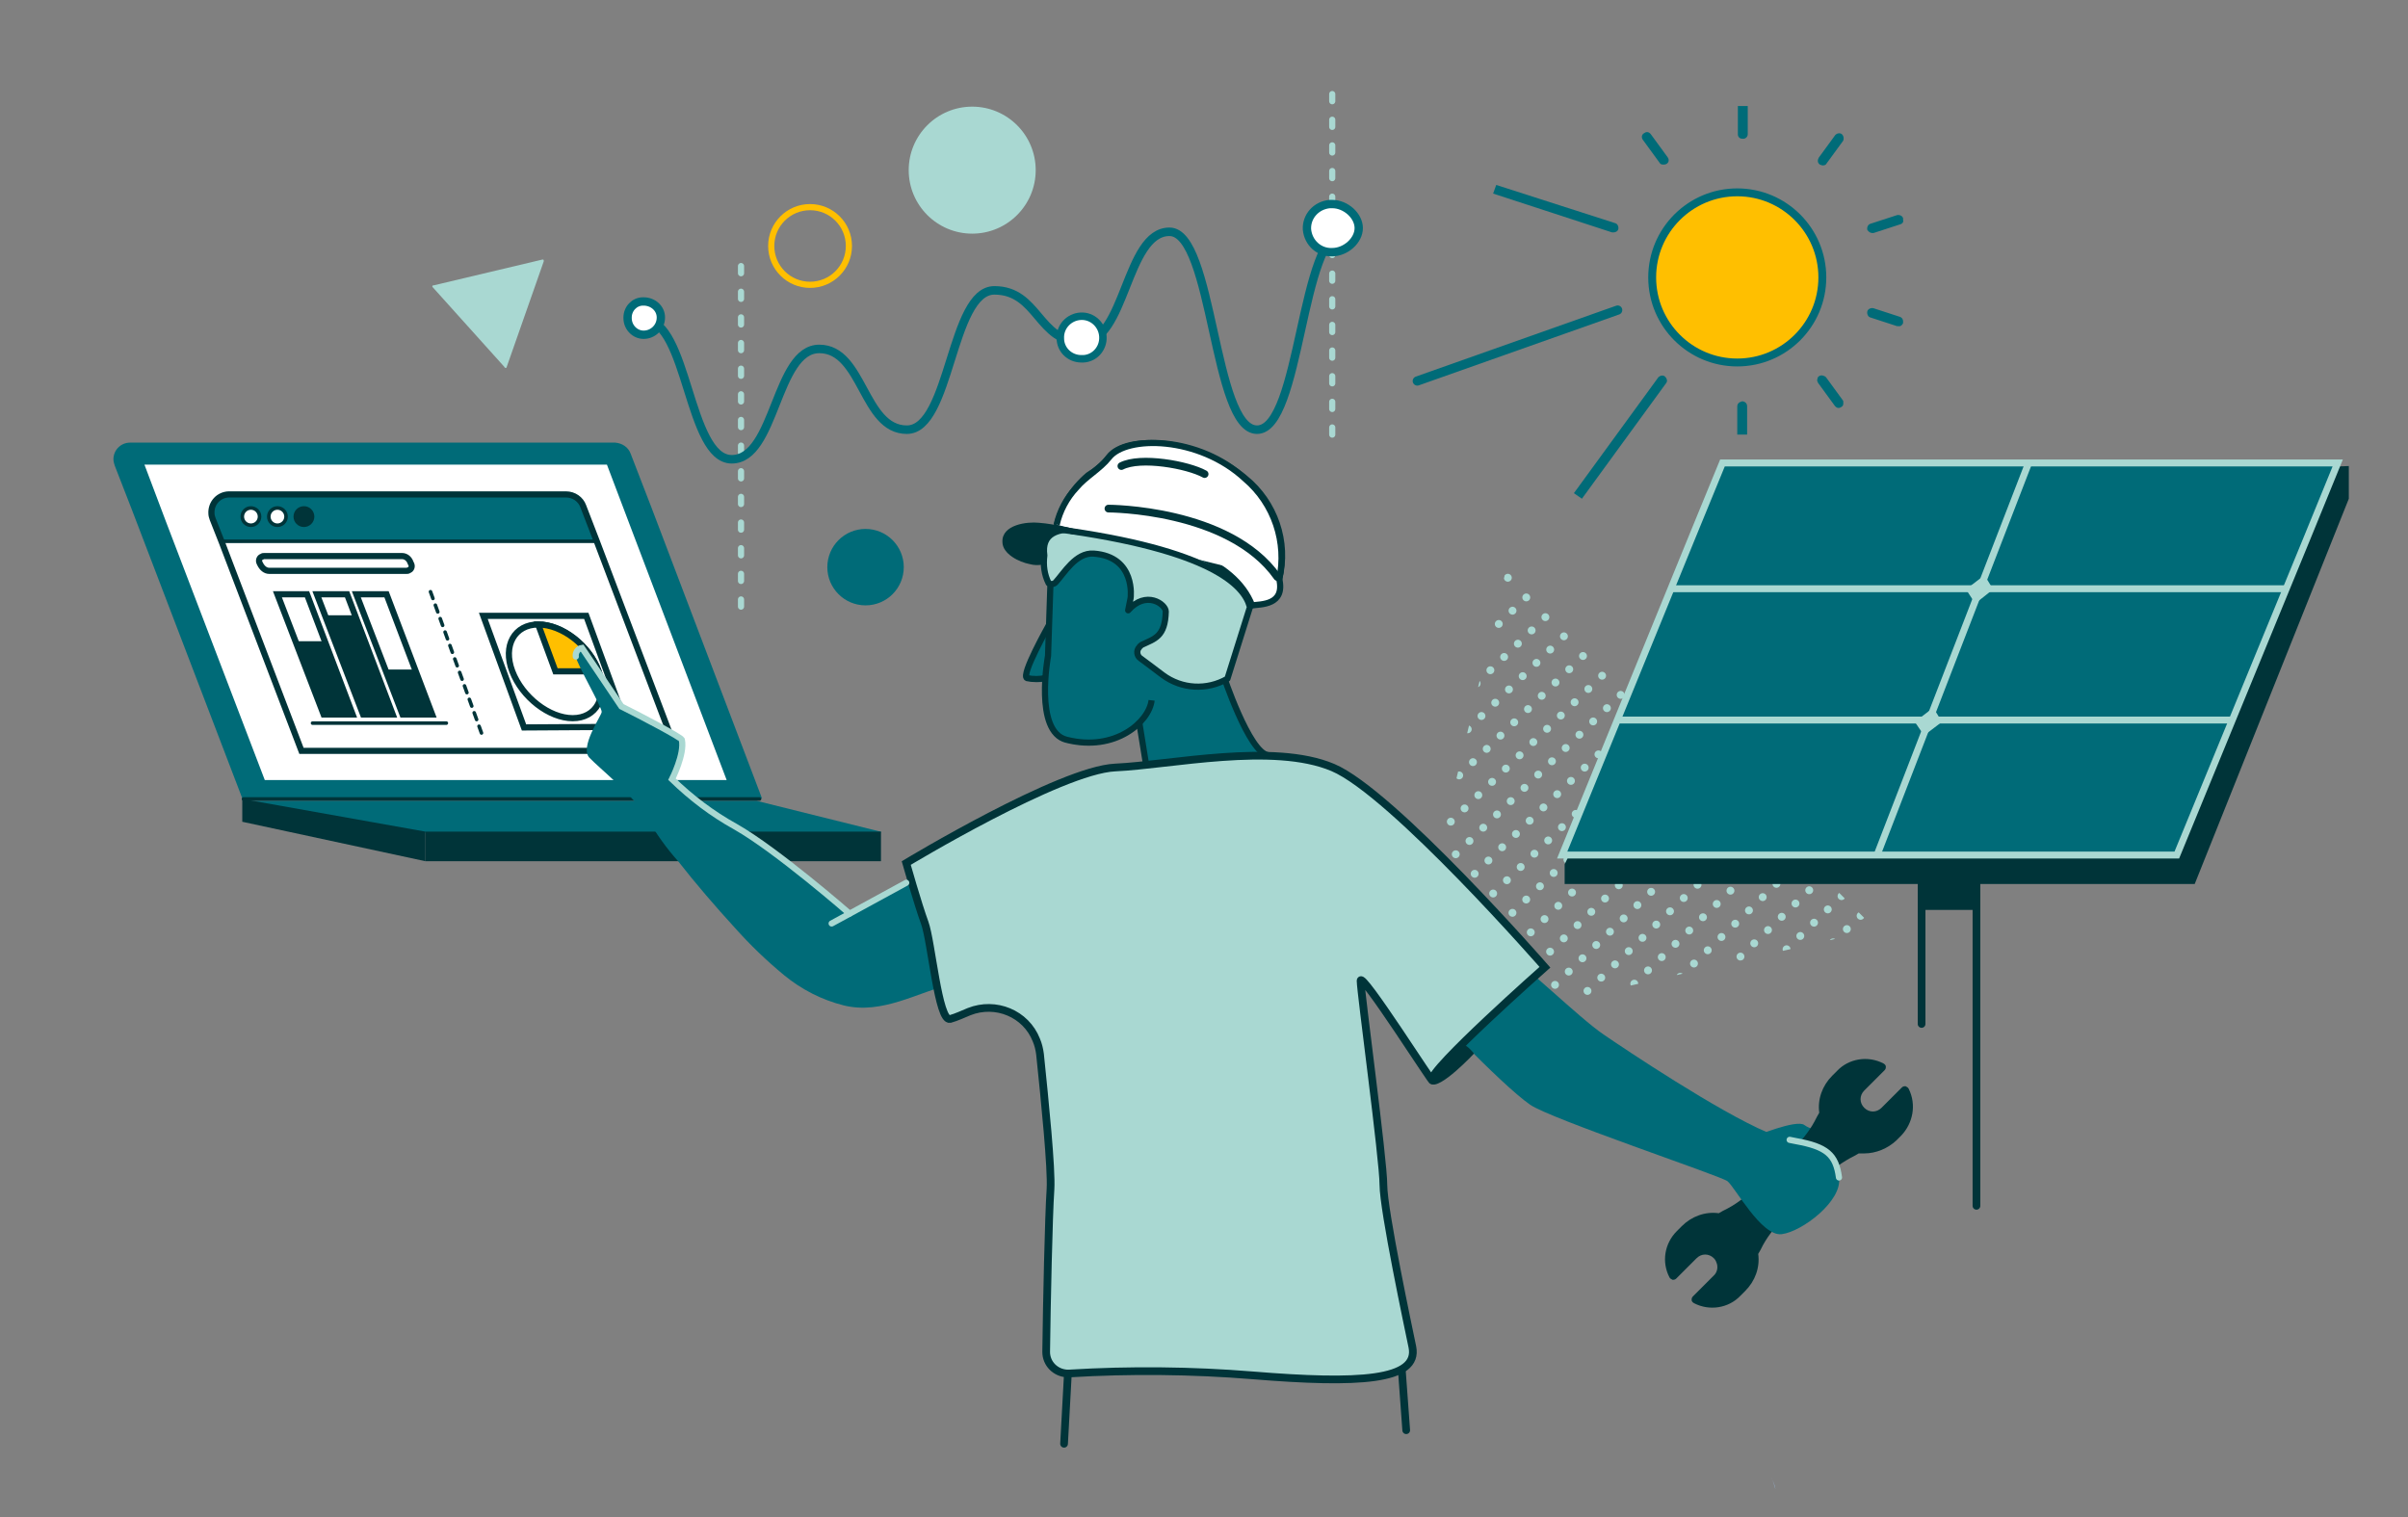 <?xml version="1.0" encoding="utf-8"?>
<!-- Generator: Adobe Illustrator 24.3.0, SVG Export Plug-In . SVG Version: 6.00 Build 0)  -->
<svg version="1.1" id="Layer_1" xmlns="http://www.w3.org/2000/svg" xmlns:xlink="http://www.w3.org/1999/xlink" x="0px" y="0px"
	 width="390.6px" height="246.1px" viewBox="0 0 390.6 246.1" style="enable-background:new 0 0 390.6 246.1;" xml:space="preserve"
	>
<rect x="0" y="0" width="390.6" height="246.1" fill="#808080" stroke="none"/>
<style type="text/css">
	.st0{fill:#006B78;}
	.st1{fill:#A9D8D2;}
	.st2{clip-path:url(#SVGID_2_);}
	.st3{fill:none;stroke:#A9D8D2;stroke-width:1.28;stroke-linecap:round;stroke-miterlimit:10;}
	.st4{fill:none;stroke:#A9D8D2;stroke-width:1.28;stroke-linecap:round;stroke-miterlimit:10;stroke-dasharray:0,3.1;}
	.st5{fill:none;stroke:#006B78;stroke-width:1.5;stroke-linecap:round;stroke-linejoin:bevel;}
	.st6{fill:#FFBF00;stroke:#006B78;stroke-width:1.28;stroke-miterlimit:10;}
	.st7{fill:none;stroke:#A9D8D2;stroke-linecap:round;stroke-miterlimit:10;stroke-dasharray:1.16,3;}
	.st8{fill:#FFFFFF;stroke:#006B78;stroke-width:0.73;stroke-linecap:round;stroke-miterlimit:10;}
	.st9{fill:none;}
	.st10{fill:none;stroke:#003439;stroke-linecap:round;stroke-miterlimit:10;}
	.st11{fill:none;stroke:#003439;stroke-width:0.58;stroke-linecap:round;stroke-miterlimit:10;}
	.st12{fill:#003439;stroke:#003439;stroke-width:0.58;stroke-linecap:round;stroke-miterlimit:10;}
	.st13{fill:#FFFFFF;stroke:#003439;stroke-width:0.58;stroke-linecap:round;stroke-miterlimit:10;}
	.st14{fill:none;stroke:#003439;stroke-width:0.58;stroke-linecap:round;stroke-miterlimit:10;stroke-dasharray:1.16,1.16;}
	.st15{fill:none;stroke:#003439;stroke-width:0.27;stroke-linecap:round;stroke-miterlimit:10;}
	.st16{fill:#003439;stroke:#003439;stroke-width:0.27;stroke-linecap:round;stroke-miterlimit:10;}
	.st17{fill:#003439;}
	.st18{fill:#FFFFFF;stroke:#003439;stroke-linecap:round;stroke-miterlimit:10;}
	.st19{fill:#FFBF00;stroke:#003439;stroke-linecap:round;stroke-miterlimit:10;}
	.st20{fill:none;stroke:#003439;stroke-width:0.58;stroke-linecap:round;stroke-linejoin:round;}
	.st21{fill:#A9D8D2;stroke:#003439;stroke-width:1.25;stroke-linecap:round;stroke-miterlimit:10;}
	.st22{fill:#A2C8F9;}
	.st23{fill:none;stroke:#003439;stroke-miterlimit:10;}
	.st24{fill:#A9D8D2;stroke:#003439;stroke-linejoin:round;stroke-miterlimit:10;}
	.st25{fill:#FFFFFF;stroke:#003439;stroke-miterlimit:10;}
	.st26{fill:#FFFFFF;stroke:#003439;stroke-width:1.25;stroke-linecap:round;stroke-miterlimit:10;}
	.st27{fill:none;stroke:#A9D8D2;stroke-linecap:round;stroke-miterlimit:10;}
	.st28{fill:#006B78;stroke:#A9D8D2;stroke-width:1.12;stroke-miterlimit:10;}
	.st29{fill:none;stroke:#A9D8D2;stroke-width:1.12;stroke-miterlimit:10;}
	.st30{fill:none;stroke:#003439;stroke-width:1.25;stroke-linecap:round;stroke-miterlimit:10;}
	.st31{fill:none;stroke:#FFBF00;stroke-miterlimit:10;}
	.st32{fill:none;stroke:#006B78;stroke-width:1.38;stroke-linecap:round;stroke-miterlimit:10;}
	.st33{fill:#FFFFFF;}
	.st34{fill:none;stroke:#006B78;stroke-width:1.35;stroke-linecap:round;stroke-miterlimit:10;}
	.st35{fill:none;stroke:#006B78;stroke-width:1.21;stroke-linecap:round;stroke-miterlimit:10;}
</style>
<g id="Layer_2_1_">
	<path class="st0" d="M169.3,91.8c0.1,1,0.3,2,0.7,3c0.1,0.1,0.3,0.1,0.4,0.2l-0.3,6.7l0,0c0,0-4.7,8.3-3.6,8.7
		c1,0.2,1.9,0.3,2.9,0.2c-0.2,3.7,0.1,9,3.4,9.8c5.3,1.3,9.5-0.4,11.9-2.8l1.1,6.8l19.8-1.5c-2.6-0.3-6-9.5-7-12.3
		c0.3-0.1,0.4-0.2,0.4-0.2l3.7-11.8l0,0l0.3-0.8l-0.3-0.1c-0.8-3-5.9-7.3-26.1-11l-1-0.4c-0.4,0.4-5.6-0.7-5.8-0.2
		c-0.6,1.7-0.8,3.6-0.5,5.4"/>
</g>
<g id="Layer_10">
	<path class="st1" d="M81.8,59.5L70.2,46.6c-0.1-0.1-0.1-0.2,0-0.3c0,0,0.1,0,0.1,0l17.7-4.2c0.1,0,0.2,0,0.2,0.2c0,0,0,0.1,0,0.1
		l-6,17.1c0,0.1-0.1,0.2-0.2,0.2C81.9,59.6,81.8,59.6,81.8,59.5z"/>
	<g>
		<defs>
			<polygon id="SVGID_1_" points="304.3,150.8 226.2,168.6 244.6,91.1 			"/>
		</defs>
		<clipPath id="SVGID_2_">
			<use xlink:href="#SVGID_1_"  style="overflow:visible;"/>
		</clipPath>
		<g class="st2">
			<line class="st3" x1="255.7" y1="83" x2="255.7" y2="83"/>
			<line class="st4" x1="253.5" y1="85.1" x2="196.7" y2="140"/>
			<line class="st3" x1="195.6" y1="141.1" x2="195.6" y2="141.1"/>
			<line class="st3" x1="258.8" y1="86.2" x2="258.8" y2="86.2"/>
			<line class="st4" x1="256.5" y1="88.3" x2="199.7" y2="143.1"/>
			<line class="st3" x1="198.6" y1="144.2" x2="198.6" y2="144.2"/>
			<line class="st3" x1="261.8" y1="89.3" x2="261.8" y2="89.3"/>
			<line class="st4" x1="259.6" y1="91.5" x2="202.8" y2="146.3"/>
			<line class="st3" x1="201.7" y1="147.4" x2="201.7" y2="147.4"/>
			<line class="st3" x1="264.9" y1="92.5" x2="264.9" y2="92.5"/>
			<line class="st4" x1="262.6" y1="94.6" x2="205.8" y2="149.5"/>
			<line class="st3" x1="204.7" y1="150.6" x2="204.7" y2="150.6"/>
			<line class="st3" x1="267.9" y1="95.6" x2="267.9" y2="95.6"/>
			<line class="st4" x1="265.7" y1="97.8" x2="208.9" y2="152.6"/>
			<line class="st3" x1="207.8" y1="153.7" x2="207.8" y2="153.7"/>
			<line class="st3" x1="271" y1="98.8" x2="271" y2="98.8"/>
			<line class="st4" x1="268.8" y1="101" x2="212" y2="155.8"/>
			<line class="st3" x1="210.8" y1="156.9" x2="210.8" y2="156.9"/>
			<line class="st3" x1="274" y1="102" x2="274" y2="102"/>
			<line class="st4" x1="271.8" y1="104.1" x2="215" y2="159"/>
			<line class="st3" x1="213.9" y1="160.1" x2="213.9" y2="160.1"/>
			<line class="st3" x1="277.1" y1="105.1" x2="277.1" y2="105.1"/>
			<line class="st4" x1="274.9" y1="107.3" x2="218.1" y2="162.1"/>
			<line class="st3" x1="217" y1="163.2" x2="217" y2="163.2"/>
			<line class="st3" x1="280.1" y1="108.3" x2="280.1" y2="108.3"/>
			<line class="st4" x1="277.9" y1="110.5" x2="221.1" y2="165.3"/>
			<line class="st3" x1="220" y1="166.4" x2="220" y2="166.4"/>
			<line class="st3" x1="283.2" y1="111.5" x2="283.2" y2="111.5"/>
			<line class="st4" x1="281" y1="113.6" x2="224.2" y2="168.5"/>
			<line class="st3" x1="223.1" y1="169.5" x2="223.1" y2="169.5"/>
			<line class="st3" x1="286.3" y1="114.6" x2="286.3" y2="114.6"/>
			<line class="st4" x1="284" y1="116.8" x2="227.2" y2="171.6"/>
			<line class="st3" x1="226.1" y1="172.7" x2="226.1" y2="172.7"/>
			<line class="st3" x1="289.3" y1="117.8" x2="289.3" y2="117.8"/>
			<line class="st4" x1="287.1" y1="119.9" x2="230.3" y2="174.8"/>
			<line class="st3" x1="229.2" y1="175.9" x2="229.2" y2="175.9"/>
			<line class="st3" x1="292.4" y1="121" x2="292.4" y2="121"/>
			<line class="st4" x1="290.1" y1="123.1" x2="233.4" y2="178"/>
			<line class="st3" x1="232.2" y1="179" x2="232.2" y2="179"/>
			<line class="st3" x1="295.4" y1="124.1" x2="295.4" y2="124.1"/>
			<line class="st4" x1="293.2" y1="126.3" x2="236.4" y2="181.1"/>
			<line class="st3" x1="235.3" y1="182.2" x2="235.3" y2="182.2"/>
			<line class="st3" x1="298.5" y1="127.3" x2="298.5" y2="127.3"/>
			<line class="st4" x1="296.3" y1="129.4" x2="239.5" y2="184.3"/>
			<line class="st3" x1="238.4" y1="185.4" x2="238.4" y2="185.4"/>
			<line class="st3" x1="301.5" y1="130.5" x2="301.5" y2="130.5"/>
			<line class="st4" x1="299.3" y1="132.6" x2="242.5" y2="187.5"/>
			<line class="st3" x1="241.4" y1="188.5" x2="241.4" y2="188.5"/>
			<line class="st3" x1="304.6" y1="133.6" x2="304.6" y2="133.6"/>
			<line class="st4" x1="302.4" y1="135.8" x2="245.6" y2="190.6"/>
			<line class="st3" x1="244.5" y1="191.7" x2="244.5" y2="191.7"/>
			<line class="st3" x1="307.7" y1="136.8" x2="307.7" y2="136.8"/>
			<line class="st4" x1="305.4" y1="138.9" x2="248.6" y2="193.8"/>
			<line class="st3" x1="247.5" y1="194.9" x2="247.5" y2="194.9"/>
			<line class="st3" x1="310.7" y1="140" x2="310.7" y2="140"/>
			<line class="st4" x1="308.5" y1="142.1" x2="251.7" y2="196.9"/>
			<line class="st3" x1="250.6" y1="198" x2="250.6" y2="198"/>
			<line class="st3" x1="313.8" y1="143.1" x2="313.8" y2="143.1"/>
			<line class="st4" x1="311.5" y1="145.3" x2="254.8" y2="200.1"/>
			<line class="st3" x1="253.6" y1="201.2" x2="253.6" y2="201.2"/>
		</g>
	</g>
	<circle class="st0" cx="140.4" cy="92" r="6.2"/>
	<path class="st0" d="M303.9,50l4.3,1.4c0.3,0.1,0.5,0.4,0.5,0.7c0,0.1,0,0.2,0,0.3c-0.1,0.3-0.4,0.6-0.8,0.5c-0.1,0-0.2,0-0.2,0
		l-4.3-1.4l0,0c-0.4-0.1-0.6-0.6-0.5-1C303,50.1,303.5,49.9,303.9,50L303.9,50z"/>
	<path class="st0" d="M308.2,36.4l-4.3,1.4c-0.1,0-0.2,0-0.2,0l0,0c-0.3,0-0.6-0.2-0.8-0.5c-0.1-0.4,0.1-0.9,0.5-1c0,0,0,0,0,0
		l4.3-1.4c0.4-0.1,0.9,0.1,1,0.5c0,0.1,0,0.2,0,0.3C308.8,36,308.6,36.3,308.2,36.4z"/>
	<path class="st0" d="M296.3,26.5L296.3,26.5c-0.2,0.4-0.7,0.4-1.1,0.2c0,0,0,0,0,0c-0.4-0.3-0.4-0.7-0.2-1.1c0,0,0,0,0,0l2.7-3.7
		c0.3-0.3,0.8-0.4,1.1-0.1c0.3,0.3,0.3,0.7,0.2,1L296.3,26.5z"/>
	<path class="st0" d="M269.8,26.7c-0.3,0-0.5-0.1-0.6-0.3l-2.7-3.7c-0.3-0.4-0.2-0.9,0.2-1.1c0.4-0.3,0.8-0.2,1.1,0.2c0,0,0,0,0,0
		l2.7,3.7c0.3,0.4,0.2,0.9-0.2,1.1C270.1,26.7,269.9,26.7,269.8,26.7z"/>
	<path class="st0" d="M242.7,30l19.3,6.2c0.4,0.1,0.6,0.6,0.5,1c0,0,0,0,0,0c-0.1,0.3-0.4,0.5-0.8,0.5c-0.1,0-0.2,0-0.2,0l-19.3-6.3
		"/>
	<path class="st0" d="M255.3,80L269,61.2c0.3-0.3,0.8-0.4,1.1-0.1c0.3,0.3,0.4,0.7,0.2,1l-13.7,18.8"/>
	<path class="st0" d="M281.8,70.5v-4.6c0-0.3,0.2-0.6,0.5-0.7c0.1,0,0.2-0.1,0.3-0.1c0.4,0,0.8,0.3,0.8,0.8c0,0,0,0,0,0v4.6"/>
	<path class="st0" d="M296.2,61.2l2.7,3.7c0.1,0.1,0.1,0.2,0.1,0.3c0,0.1,0,0.2,0,0.3c0,0.2-0.1,0.4-0.3,0.5
		c-0.4,0.3-0.8,0.2-1.1-0.2l-2.7-3.7c-0.1-0.2-0.2-0.4-0.1-0.6c0-0.2,0.1-0.4,0.3-0.5C295.4,60.8,295.9,60.9,296.2,61.2
		C296.2,61.2,296.2,61.2,296.2,61.2z"/>
	<path class="st0" d="M283.5,17.2v4.6l0,0c0,0.4-0.4,0.8-0.9,0.7c-0.4,0-0.7-0.3-0.7-0.7v-4.6"/>
	<line class="st5" x1="262.4" y1="50.3" x2="229.9" y2="61.8"/>
	<circle class="st6" cx="281.8" cy="45" r="13.8"/>
	<line class="st7" x1="216.1" y1="70.5" x2="216.1" y2="14.5"/>
	<line class="st7" x1="120.2" y1="98.4" x2="120.2" y2="42.5"/>
	<path class="st0" d="M21.1,71.8c-1.5,0-2.7,1.2-2.7,2.7c0,0.3,0.1,0.7,0.2,1l2.8,7.2l17.9,46.8h84.3l-17.9-47.1l-3.4-8.8
		c-0.4-1.1-1.4-1.7-2.5-1.8H21.1z"/>
	<polygon class="st8" points="22.9,75 26.6,84.8 42.7,126.9 118.4,126.9 102.3,84.5 98.7,75 	"/>
	<path class="st0" d="M96.7,87.8L94.5,82c-0.4-1.1-1.5-1.8-2.6-1.8H37c-1.6,0-2.8,1.3-2.8,2.8c0,0.3,0.1,0.7,0.2,1l1.5,4"/>
	<line class="st9" x1="96.7" y1="87.8" x2="35.9" y2="87.8"/>
	<path class="st10" d="M37.2,80.2c-1.7,0-3,1.4-2.9,3.1c0,0.3,0.1,0.6,0.2,0.9l1.5,3.8l12.9,33.8h60.8l-12.9-34l-2.2-5.7
		c-0.4-1.1-1.5-1.9-2.8-1.9L37.2,80.2z"/>
	<line class="st11" x1="96.7" y1="87.8" x2="35.9" y2="87.8"/>
	<circle class="st12" cx="49.3" cy="83.8" r="1.4"/>
	<circle class="st13" cx="40.7" cy="83.8" r="1.4"/>
	<circle class="st13" cx="45" cy="83.8" r="1.4"/>
	<line class="st14" x1="78.1" y1="118.9" x2="69.8" y2="95.9"/>
	<line class="st11" x1="50.7" y1="117.3" x2="72.4" y2="117.3"/>
	<polygon class="st15" points="45,96.4 52.5,115.9 57.2,115.9 49.8,96.4 	"/>
	<polygon class="st15" points="51.4,96.4 58.9,115.9 63.7,115.9 56.3,96.4 	"/>
	<polygon class="st15" points="57.8,96.4 65.3,115.9 70.1,115.9 62.7,96.4 	"/>
	<line class="st15" x1="52.9" y1="104.3" x2="48.1" y2="104.3"/>
	<line class="st15" x1="57.7" y1="100.1" x2="52.8" y2="100.1"/>
	<line class="st15" x1="67.5" y1="108.9" x2="62.7" y2="108.9"/>
	<polyline class="st16" points="57.8,100.1 53,100.1 59,115.9 63.8,115.9 	"/>
	<polyline class="st17" points="62.7,108.9 65.3,115.9 70.1,115.9 67.5,108.9 	"/>
	<polyline class="st17" points="48.1,104.3 52.5,115.9 57.2,115.9 52.9,104.3 	"/>
	<polygon class="st10" points="45,96.4 52.5,115.9 57.2,115.9 49.8,96.4 	"/>
	<polygon class="st10" points="51.4,96.4 58.9,115.9 63.7,115.9 56.3,96.4 	"/>
	<polygon class="st10" points="57.8,96.4 65.3,115.9 70.1,115.9 62.7,96.4 	"/>
	<line class="st11" x1="52.9" y1="104.3" x2="48.1" y2="104.3"/>
	<line class="st11" x1="57.7" y1="100.1" x2="52.8" y2="100.1"/>
	<line class="st11" x1="67.5" y1="108.9" x2="62.7" y2="108.9"/>
	<polygon class="st18" points="101.7,117.9 85,118 78.4,99.9 95.1,99.9 	"/>
	<path class="st18" d="M97.1,108.9c1.5,4.2-0.4,7.6-4.2,7.6s-8.2-3.4-9.8-7.6s0.4-7.6,4.2-7.6S95.6,104.7,97.1,108.9z"/>
	<path class="st19" d="M97.1,108.9h-7l-2.8-7.6C91.2,101.3,95.6,104.7,97.1,108.9z"/>
	<path class="st18" d="M65.9,92.6H43.7c-0.7,0-1.2-0.5-1.5-1.1l-0.1-0.2c-0.2-0.4,0-0.9,0.4-1c0.1-0.1,0.2-0.1,0.4-0.1h22.3
		c0.7,0,1.2,0.5,1.4,1.1l0.1,0.2c0.2,0.4,0,0.9-0.4,1C66.2,92.6,66.1,92.6,65.9,92.6z"/>
	<path class="st0" d="M68.4,135.1h74.4c0,0,0.1,0,0.1-0.1c0,0,0-0.1-0.1-0.1l-20.1-5H39.3l0,0L68.4,135.1L68.4,135.1z"/>
	<rect x="69" y="134.9" class="st17" width="73.9" height="4.8"/>
	<polygon class="st17" points="39.3,133.3 69,139.7 69,134.9 39.3,129.6 	"/>
	<line class="st20" x1="39.5" y1="129.6" x2="123.2" y2="129.6"/>
	<path class="st0" d="M284.5,184.4c0,0,6.9-2.9,8.2-1.9s4.7,1.4,4.7,1.4s0.6,3.8-2,3.5S284.5,184.4,284.5,184.4z"/>
	<path class="st17" d="M309.6,176.6c-0.1-0.2-0.3-0.3-0.5-0.4c-0.2,0-0.4,0-0.6,0.2l-3.3,3.3c-0.8,0.8-2,0.8-2.8,0
		c-0.8-0.8-0.8-2,0-2.8l3.3-3.3c0.2-0.2,0.2-0.4,0.2-0.6c0-0.2-0.2-0.4-0.4-0.5c-2.5-1.3-5.6-0.8-7.5,1.2l-0.8,0.8
		c-1.6,1.6-2.4,3.8-2.1,6l-0.4,0.7c-0.9,1.9-2.2,3.5-3.6,5l-6.6,6.6c-1.5,1.5-3.1,2.7-5,3.6l-0.7,0.4c-2.2-0.3-4.4,0.5-6,2.1
		l-0.8,0.8c-2,2-2.5,5-1.2,7.5c0.1,0.2,0.3,0.3,0.5,0.4c0.2,0,0.4,0,0.6-0.2l3.3-3.3c0.8-0.8,2-0.8,2.8,0c0.3,0.3,0.4,0.6,0.5,0.9
		c0.2,0.7,0,1.5-0.6,2l-3.3,3.3c-0.2,0.2-0.2,0.4-0.2,0.6c0,0.2,0.2,0.4,0.4,0.5c2.5,1.3,5.6,0.8,7.5-1.2l0.8-0.8
		c1.6-1.6,2.4-3.8,2.1-6l0.4-0.7c0.9-1.9,2.2-3.5,3.6-5l6.6-6.6c1.5-1.5,3.2-2.7,5-3.6l0.7-0.4c0.3,0,0.6,0,0.9,0
		c1.9,0,3.8-0.8,5.2-2.1l0.8-0.8C310.3,182.2,310.9,179.2,309.6,176.6z"/>
	<path class="st0" d="M152.4,140.2l-14.6,8c0,0-11.8-10.3-18.5-14.1c-3.8-2.1-7.2-4.7-10.3-7.7c0,0,2.1-4.1,1.6-6.4
		c-0.1-0.4-6.6-3.8-9.8-5.4l-6.4-9.5c-0.7,0.1-1.1,0.7-1,1.4c0,0,0,0,0,0c0.2,1.3,4.3,8.3,4.2,9s-3.6,5.7-2,7.4s7.4,6.3,9.4,9.9
		c1.5,2.5,3.1,4.8,5,6.9c2.9,3.7,6,7.3,9.2,10.8c2.5,2.8,5.1,5.3,8,7.7c2.8,2.3,6.1,4,9.7,4.9c6.2,1.5,11.9-2.1,17.8-3.6"/>
	<path class="st0" d="M286.7,183.7c-8-3.4-23.1-13.5-26.6-15.9c-4.1-2.8-13.2-11.8-15.3-12.6s-14.3,6.9-14.3,6.9
		s12.8,13.7,17.7,17.1c3.3,2.3,30.8,11.5,32,12.4s5.5,9,8.8,8.6s9.9-5.4,9.3-9.2c-0.5-3.7-2-5-7.1-5.9l-1-0.2"/>
	<path class="st21" d="M229.1,218.5c-0.6-2.9-4.7-22.2-4.7-26.3s-3.7-31.3-3.7-33.1s12.3,17.6,11.6,16.1s18.3-18.3,18.3-18.3
		s-24.7-28.3-34.4-32.4s-26.4-0.4-35.3,0S147,140,147,140s1.9,6.7,3,9.7s2.2,16,4.1,15.6c1.1-0.3,2.1-0.8,3.1-1.2
		c4.3-1.7,9.2,0.3,10.9,4.6c0.3,0.7,0.5,1.5,0.6,2.3c0.8,7.7,1.9,18.6,1.7,21.9c-0.3,4.4-0.6,18.5-0.7,26.4c0,1.9,1.5,3.4,3.4,3.5
		c0.1,0,0.2,0,0.3,0c9.9-0.6,19.9-0.5,29.8,0.3C220.3,224.5,230.2,224,229.1,218.5z"/>
	<path class="st17" d="M239.1,170.9c0,0-5.6,6-7,4.9c-1.3-0.9,4.1-6,4.8-6.4S239.1,170.9,239.1,170.9z"/>
	<path class="st22" d="M301.9,223.7L301.9,223.7z"/>
	<path class="st22" d="M301.9,223.7L301.9,223.7z"/>
	<path class="st22" d="M301.9,223.7c0.9,0.6,1.9,1,2.9,1.1C303.8,224.7,302.8,224.3,301.9,223.7z"/>
	<path class="st22" d="M287.2,239.4c0.4,0.7,0.6,1.5,0.8,2.2C287.9,240.9,287.6,240.2,287.2,239.4z"/>
	<path class="st23" d="M198.4,109.4c0,0,4.2,12.7,7.3,13.1"/>
	<path class="st23" d="M186.8,113.6c-0.4,3.5-5.9,8.4-13.8,6.4c-5.3-1.3-3-13.6-3-13.6l0.4-12"/>
	<path class="st24" d="M175.6,85.9c3.8-3.6,8-10,15.4-6c5,2.8,9.9,5.9,14.7,9.2l-6.6,21c-3.3,1.9-7.4,1.7-10.5-0.6
		c-1.7-1.3-2.8-2.1-3.6-2.7c-0.6-0.4-0.7-1.3-0.2-1.8c0.1-0.2,0.3-0.3,0.4-0.4l0,0c2.1-1,3.8-1.3,3.9-5.4c0-1.2-3.2-3.5-6.1-0.2
		l0.4-2c0,0,0.9-6.7-6-7.2c-2.9-0.2-4.8,3.2-6.2,4.7c-0.3,0.3-0.8,0.3-1.1,0.1c-0.7-1.4-0.9-2.9-0.7-4.5
		C168.9,86.5,171.5,85.6,175.6,85.9z"/>
	<path class="st23" d="M170.2,101.3c0,0-4.7,8.3-3.6,8.7c1,0.2,2,0.2,2.9,0"/>
	<line class="st23" x1="184.8" y1="117.2" x2="185.9" y2="124"/>
	<path class="st18" d="M203.1,98.2c1.4-0.2,5.4,0,4.4-4.3c1.5-6-0.7-12.4-5.5-16.3c-7.9-6.6-19.3-7.1-22.1-3.5
		c-0.9,1.2-2.1,2.2-3.4,3c-2.6,2.2-4.4,5.2-5.2,8.6c0.2-0.1,0.7,0,0.9,0.1c0.6,0.1,1.3,0.2,1.9,0.4C189.6,87,200.2,90.8,203.1,98.2z
		"/>
	<path class="st17" d="M178.9,86.7c-2.3-0.3-4.7-1-7.1-0.6c-1,0.1-1.8,0.8-2.2,1.7c-0.5,0.8,0.1,3.2-0.5,3.8
		c-0.7,0.1-1.4,0.1-2.1-0.1c-1.6-0.3-4.4-1.6-4.4-3.6c-0.1-2.8,4-3.3,5.9-3.1c2.8,0.2,5.8,1.1,8.5,1.4"/>
	<path class="st25" d="M207.5,94c1.3-6-0.8-12.3-5.5-16.3c-7.5-7-19.3-7.1-22.1-3.5c-1.5,1.9-3.8,3.1-5.3,4.9
		c-1.6,1.7-2.7,3.8-3.2,6"/>
	<path class="st26" d="M181.9,75.6c3.1-1.6,10.8-0.2,13.5,1.3"/>
	<path class="st26" d="M179.8,82.5c0,0,19.6,0,27.4,11.1"/>
	<path class="st23" d="M171.2,85.8c25.6,3.4,30.6,9.3,31.5,12.5"/>
	<polygon class="st17" points="381,80.9 356,143.4 253.8,143.4 253.8,140.2 278.2,90.4 282.9,78.7 381,75.6 	"/>
	<line class="st27" x1="134.9" y1="149.8" x2="147" y2="143.2"/>
	<polygon class="st28" points="379.2,75.1 374.3,87.1 353.1,138.7 253.4,138.7 274.6,86.8 279.4,75.1 	"/>
	<line class="st29" x1="329.1" y1="75" x2="304.4" y2="138.9"/>
	<line class="st29" x1="271" y1="95.5" x2="370.6" y2="95.5"/>
	<line class="st29" x1="262.2" y1="116.8" x2="362.1" y2="116.8"/>
	<polygon class="st1" points="320.4,97.9 318.9,95.6 321.9,93.3 323.3,95.6 	"/>
	<polygon class="st1" points="312.1,119.3 310.6,117.1 313.6,114.8 315,117.1 	"/>
	<line class="st30" x1="320.6" y1="140.4" x2="320.6" y2="195.6"/>
	<line class="st30" x1="311.7" y1="140.4" x2="311.7" y2="166.1"/>
	<rect x="311.7" y="140.4" class="st17" width="8.8" height="7.2"/>
	<line class="st30" x1="173.2" y1="223.2" x2="172.6" y2="234.2"/>
	<line class="st30" x1="227.4" y1="222.4" x2="228.1" y2="232"/>
	<circle class="st1" cx="157.7" cy="27.6" r="10.3"/>
	<circle class="st31" cx="131.4" cy="39.9" r="6.3"/>
	<path class="st32" d="M218.1,37.6c-7.1,0-7.1,32.1-14.2,32.1s-7.1-32.1-14.2-32.1s-7.1,17.9-14.2,17.9s-7.1-8.4-14.2-8.4
		s-7.1,22.6-14.2,22.6s-7.1-13.1-14.2-13.1s-7.1,17.9-14.2,17.9s-7.1-22.6-14.2-22.6"/>
	<path class="st33" d="M216.1,40.9c-2.1,0.1-3.9-1.5-4.1-3.7c-0.1-2.1,1.5-3.9,3.7-4.1c0.1,0,0.3,0,0.4,0c2.2,0,4.3,1.9,4.3,3.9
		S218.3,40.9,216.1,40.9z"/>
	<path class="st34" d="M216.1,40.9c-2.1,0.1-3.9-1.5-4.1-3.7c-0.1-2.1,1.5-3.9,3.7-4.1c0.1,0,0.3,0,0.4,0c2.2,0,4.3,1.9,4.3,3.9
		S218.3,40.9,216.1,40.9z"/>
	<path class="st33" d="M175.4,58.2c-1.9,0-3.4-1.5-3.4-3.3c-0.1-1.9,1.4-3.5,3.3-3.6c1.9-0.1,3.5,1.4,3.6,3.3c0,0.1,0,0.2,0,0.4
		C178.8,56.8,177.3,58.3,175.4,58.2z"/>
	<path class="st35" d="M175.4,58.2c-1.9,0-3.4-1.5-3.4-3.3c-0.1-1.9,1.4-3.5,3.3-3.6c1.9-0.1,3.5,1.4,3.6,3.3c0,0.1,0,0.2,0,0.4
		C178.8,56.8,177.3,58.3,175.4,58.2z"/>
	<path class="st33" d="M104.4,54.3c-1.4,0-2.6-1.2-2.6-2.7c0,0,0,0,0-0.1c0-1.4,1.1-2.6,2.5-2.6c0,0,0.1,0,0.1,0
		c1.5,0,2.8,1.1,2.8,2.6C107.2,53.1,105.9,54.3,104.4,54.3z"/>
	<path class="st34" d="M104.4,54.3c-1.4,0-2.6-1.2-2.6-2.7c0,0,0,0,0-0.1c0-1.4,1.1-2.6,2.5-2.6c0,0,0.1,0,0.1,0
		c1.5,0,2.8,1.1,2.8,2.6C107.2,53.1,105.9,54.3,104.4,54.3z"/>
	<path class="st27" d="M298.3,191c-0.5-3.7-2-5-7-5.9l-1-0.2"/>
	<path class="st27" d="M137.8,148.2c0,0-11.8-10.3-18.5-14.1c-3.8-2.1-7.2-4.7-10.3-7.7c0,0,2.1-4.1,1.6-6.4
		c-0.1-0.4-6.6-3.8-9.8-5.4l-6.4-9.5c-0.7,0.1-1.1,0.8-1,1.4c0,0,0,0,0,0"/>
</g>
</svg>
